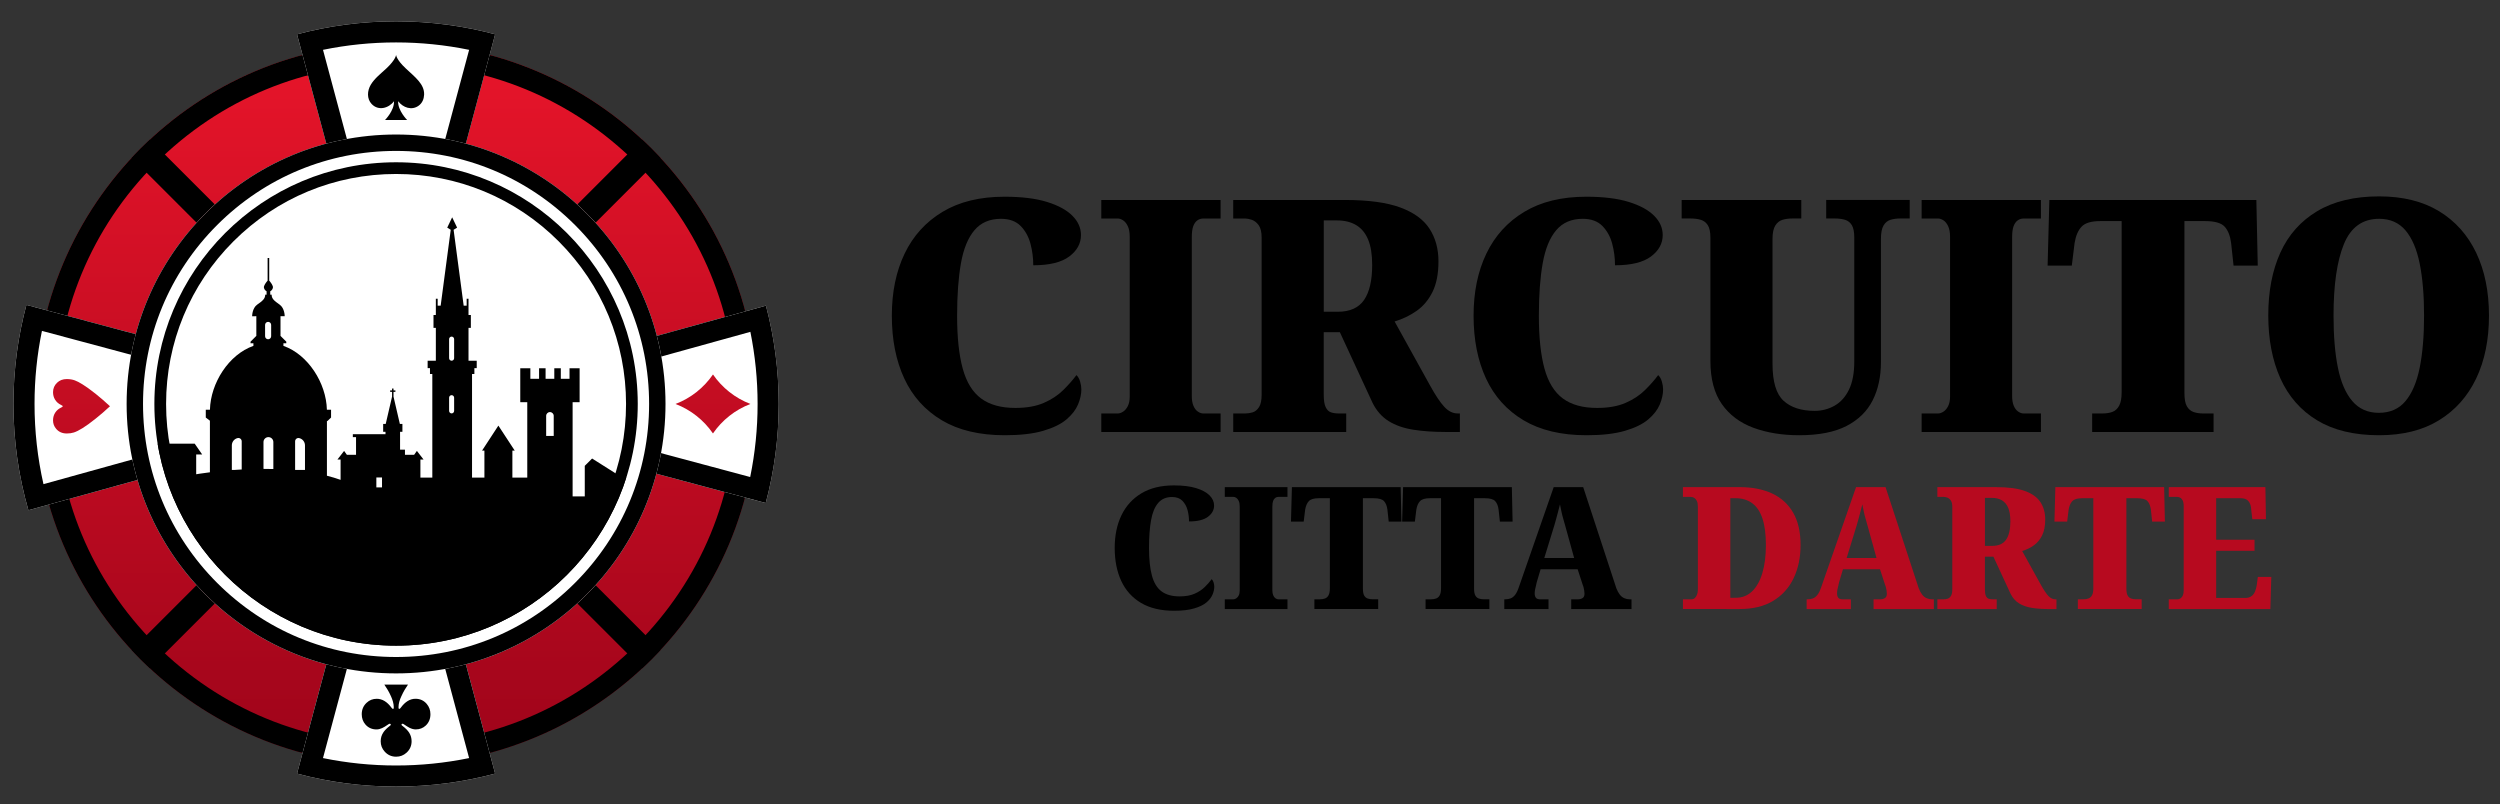 <?xml version="1.0" encoding="UTF-8"?>
<svg xmlns="http://www.w3.org/2000/svg" xmlns:xlink="http://www.w3.org/1999/xlink" version="1.1" id="Layer_2" x="0px" y="0px" viewBox="0 0 1342.96 432" style="enable-background:new 0 0 1342.96 432;" xml:space="preserve">
<rect x="0" y="0" width="1342.96" height="432" fill="#333333" stroke="none"/>
<style type="text/css">
	.st0{fill:url(#SVGID_1_);}
	.st1{fill:url(#SVGID_00000046338737649528105860000004935814798267772332_);}
	.st2{fill:url(#SVGID_00000049920682549104731560000006487761563403183241_);}
	.st3{fill:url(#SVGID_00000036931423308059176630000010028396998137042567_);}
	.st4{fill:url(#SVGID_00000090992236641258526200000003071979581254124691_);}
	.st5{fill:url(#SVGID_00000170986417490599770310000012145892496212958347_);}
	.st6{fill:url(#SVGID_00000010293036770914678040000005325211682822926773_);}
	.st7{fill:url(#SVGID_00000098927970096321556290000015297814902126651274_);}
	.st8{fill:#FFFFFF;}
	.st9{fill:url(#SVGID_00000039816957714352517540000007379714699791253666_);}
	.st10{fill:url(#SVGID_00000023978294214962086540000017774272727394410426_);}
	.st11{clip-path:url(#SVGID_00000132781289173864678910000006187468325392564661_);}
	.st12{fill:#B70A1F;}
</style>
<g>
	<g>
		<g>
			<linearGradient id="SVGID_1_" gradientUnits="userSpaceOnUse" x1="125.419" y1="24.348" x2="125.419" y2="409.508">
				<stop offset="0" style="stop-color:#E8152A"></stop>
				<stop offset="1" style="stop-color:#9E041A"></stop>
			</linearGradient>
			<path class="st0" d="M110.41,319.35l-34.86,34.86c23.73,23.73,53.58,41.33,86.98,50.26l12.76-47.63     C150.38,350.18,128.11,337.05,110.41,319.35z"></path>
			
				<linearGradient id="SVGID_00000161633965447772269740000009143448107608821934_" gradientUnits="userSpaceOnUse" x1="68.364" y1="24.348" x2="68.364" y2="409.508">
				<stop offset="0" style="stop-color:#E8152A"></stop>
				<stop offset="1" style="stop-color:#9E041A"></stop>
			</linearGradient>
			<path style="fill:url(#SVGID_00000161633965447772269740000009143448107608821934_);" d="M73.85,257.77l-47.53,13.18     c9.21,31.9,26.38,60.42,49.23,83.27l34.86-34.86C93.5,302.43,80.76,281.35,73.85,257.77z"></path>
			
				<linearGradient id="SVGID_00000088832793669405762160000016831250797544723841_" gradientUnits="userSpaceOnUse" x1="300.099" y1="24.348" x2="300.099" y2="409.508">
				<stop offset="0" style="stop-color:#E8152A"></stop>
				<stop offset="1" style="stop-color:#9E041A"></stop>
			</linearGradient>
			<path style="fill:url(#SVGID_00000088832793669405762160000016831250797544723841_);" d="M250.23,356.83l12.76,47.63     c33.4-8.93,63.25-26.53,86.98-50.26l-34.86-34.86C297.41,337.05,275.14,350.18,250.23,356.83z"></path>
			
				<linearGradient id="SVGID_00000179616879725528929310000002605816047722808707_" gradientUnits="userSpaceOnUse" x1="357.667" y1="24.348" x2="357.667" y2="409.508">
				<stop offset="0" style="stop-color:#E8152A"></stop>
				<stop offset="1" style="stop-color:#9E041A"></stop>
			</linearGradient>
			<path style="fill:url(#SVGID_00000179616879725528929310000002605816047722808707_);" d="M352.59,254.47     c-6.66,24.91-19.79,47.18-37.49,64.88l34.86,34.86c23.73-23.73,41.33-53.58,50.26-86.98L352.59,254.47z"></path>
			
				<linearGradient id="SVGID_00000166676411846780463330000017008668108933824937_" gradientUnits="userSpaceOnUse" x1="357.734" y1="24.348" x2="357.734" y2="409.508">
				<stop offset="0" style="stop-color:#E8152A"></stop>
				<stop offset="1" style="stop-color:#9E041A"></stop>
			</linearGradient>
			<path style="fill:url(#SVGID_00000166676411846780463330000017008668108933824937_);" d="M352.84,180.43l47.52-13.17     c-8.88-33.6-26.54-63.62-50.39-87.47l-34.86,34.86C333.02,132.57,346.26,155.16,352.84,180.43z"></path>
			
				<linearGradient id="SVGID_00000109708332946681397730000013285477355058426758_" gradientUnits="userSpaceOnUse" x1="300.099" y1="24.348" x2="300.099" y2="409.508">
				<stop offset="0" style="stop-color:#E8152A"></stop>
				<stop offset="1" style="stop-color:#9E041A"></stop>
			</linearGradient>
			<path style="fill:url(#SVGID_00000109708332946681397730000013285477355058426758_);" d="M315.11,114.65l34.86-34.86     c-23.73-23.73-53.58-41.33-86.98-50.26l-12.76,47.63C275.14,83.82,297.41,96.95,315.11,114.65z"></path>
			
				<linearGradient id="SVGID_00000093144658897452696200000010053893073996439215_" gradientUnits="userSpaceOnUse" x1="67.851" y1="24.348" x2="67.851" y2="409.508">
				<stop offset="0" style="stop-color:#E8152A"></stop>
				<stop offset="1" style="stop-color:#9E041A"></stop>
			</linearGradient>
			<path style="fill:url(#SVGID_00000093144658897452696200000010053893073996439215_);" d="M110.41,114.65L75.55,79.79     c-23.73,23.73-41.33,53.58-50.26,86.98l47.63,12.76C79.58,154.62,92.71,132.35,110.41,114.65z"></path>
			
				<linearGradient id="SVGID_00000010302821195874780510000002575263064799208077_" gradientUnits="userSpaceOnUse" x1="125.419" y1="24.348" x2="125.419" y2="409.508">
				<stop offset="0" style="stop-color:#E8152A"></stop>
				<stop offset="1" style="stop-color:#9E041A"></stop>
			</linearGradient>
			<path style="fill:url(#SVGID_00000010302821195874780510000002575263064799208077_);" d="M175.29,77.17l-12.76-47.63     c-33.4,8.93-63.25,26.53-86.98,50.26l34.86,34.86C128.11,96.95,150.38,83.82,175.29,77.17z"></path>
		</g>
		<g>
			<path d="M212.76,34.28c48.81,0,94.69,19.01,129.2,53.52c34.51,34.51,53.52,80.4,53.52,129.2s-19.01,94.69-53.52,129.2     c-34.51,34.51-80.4,53.52-129.2,53.52s-94.69-19.01-129.2-53.52c-34.51-34.51-53.52-80.4-53.52-129.2s19.01-94.69,53.52-129.2     C118.07,53.29,163.95,34.28,212.76,34.28 M212.76,22.95C105.59,22.95,18.71,109.83,18.71,217s86.88,194.05,194.05,194.05     S406.81,324.17,406.81,217S319.93,22.95,212.76,22.95L212.76,22.95z"></path>
			<path d="M319.89,119.66l34.88-34.88c-3.15-3.38-6.41-6.64-9.79-9.79l-34.88,34.88C313.51,112.98,316.78,116.25,319.89,119.66z"></path>
			<path d="M105.63,119.66c3.11-3.42,6.37-6.68,9.79-9.79L80.54,74.99c-3.38,3.15-6.64,6.41-9.79,9.79L105.63,119.66z"></path>
			<path d="M319.89,314.34c-3.11,3.42-6.37,6.68-9.79,9.79l34.88,34.88c3.38-3.15,6.64-6.41,9.79-9.79L319.89,314.34z"></path>
			<path d="M105.63,314.34l-34.88,34.88c3.15,3.38,6.41,6.64,9.79,9.79l34.88-34.88C112.01,321.02,108.74,317.75,105.63,314.34z"></path>
		</g>
		<g>
			<g>
				<path class="st8" d="M250.23,227.04l161.1,43.17c4.54-16.97,6.97-34.8,6.97-53.21c0-18.26-2.39-35.96-6.86-52.81l-161.21,44.69      v-46.82h-22.75l38.49-143.63c-16.97-4.54-34.8-6.97-53.21-6.97c-18.4,0-36.23,2.43-53.21,6.97l38.49,143.63h-14.42v47.13      l-169.43-45.4C9.65,180.77,7.22,198.6,7.22,217c0,19.81,2.81,38.96,8.04,57.08l168.36-46.73v18.63H205l-45.44,169.59      c16.97,4.54,34.8,6.97,53.21,6.97c18.4,0,36.23-2.43,53.21-6.97l-45.44-169.59h29.7V227.04z"></path>
				<path d="M212.76,22.79c13.22,0,26.37,1.34,39.25,3.98l-35.47,132.36l-3.78,14.11l-3.78-14.11L173.51,26.77      C186.39,24.12,199.54,22.79,212.76,22.79 M238.9,173.39v35.49v3.4v14.76v7.61h-18.38h-14.76H205h-10.05v-7.3v-14.9v-3.26v-35.81      h3.09h14.76h14.68H238.9 M22.53,177.75l151.33,40.55L23.35,260.08c-3.19-14.08-4.8-28.52-4.8-43.08      C18.55,203.78,19.88,190.63,22.53,177.75 M403.09,178.26c2.57,12.71,3.88,25.7,3.88,38.74c0,13.22-1.34,26.37-3.98,39.25      l-143.01-38.32L403.09,178.26 M212.76,260.77L252,407.23c-12.87,2.64-26.03,3.98-39.25,3.98c-13.22,0-26.37-1.34-39.25-3.98      L212.76,260.77 M212.76,11.46c-18.4,0-36.23,2.43-53.21,6.97l38.49,143.63h-14.42v47.13l-169.43-45.4      C9.65,180.77,7.22,198.6,7.22,217c0,19.81,2.81,38.96,8.04,57.08l168.36-46.73v18.63H205l-45.44,169.59      c16.97,4.54,34.8,6.97,53.21,6.97c18.4,0,36.23-2.43,53.21-6.97l-45.44-169.59h29.7v-18.94l161.1,43.17      c4.54-16.97,6.97-34.8,6.97-53.21c0-18.26-2.39-35.96-6.86-52.81l-161.21,44.69v-46.82h-22.75l38.49-143.63      C248.99,13.89,231.16,11.46,212.76,11.46L212.76,11.46z"></path>
			</g>
			<path d="M217.92,36.71c-5.05-4.74-5.14-7.18-5.14-7.18h-0.03c0,0-0.09,2.43-5.14,7.18c-2.93,2.75-6.37,5.34-8.46,8.85     c-1.88,3.16-2.18,7.48,0.5,10.31c3.61,3.82,9.12,2.32,12-1.49c0.25,4.98-4.83,10.1-4.83,10.1h11.9c0,0-5.13-5.18-4.83-10.1     c2.6,3.43,7.3,5.13,11.05,2.36c1.9-1.4,2.79-3.54,2.89-5.85C228.07,45.21,222.98,41.46,217.92,36.71z"></path>
			<path d="M214.07,379.96c0,0.57,0.12,0.85,0.37,0.85c0.29,0,0.58-0.21,0.85-0.64c2.34-3.2,4.98-4.8,7.92-4.8     c2.43,0,4.42,0.91,5.99,2.72c1.34,1.57,2.02,3.42,2.02,5.57c0,2.48-0.84,4.51-2.51,6.09c-1.48,1.39-3.28,2.08-5.4,2.08     c-1.05,0-2.18-0.3-3.37-0.89c-0.72-0.37-1.74-1.01-3.06-1.91c-0.25-0.17-0.47-0.25-0.67-0.25c-0.35,0-0.52,0.16-0.52,0.48     c0,0.26,0.15,0.47,0.44,0.62c1.73,1.3,2.99,2.59,3.76,3.87c0.8,1.33,1.21,2.81,1.21,4.45c0,2.44-0.91,4.49-2.74,6.15     c-1.58,1.43-3.44,2.14-5.57,2.14c-2.45,0-4.5-0.91-6.15-2.74c-1.43-1.58-2.14-3.43-2.14-5.55c0-1.84,0.52-3.5,1.56-4.97     c0.75-1.07,1.88-2.18,3.41-3.35c0.29-0.15,0.44-0.36,0.44-0.62c0-0.32-0.17-0.48-0.52-0.48c-0.19,0-0.42,0.08-0.67,0.25     c-1.5,1.04-2.65,1.74-3.47,2.1c-1.03,0.47-2.02,0.71-2.97,0.71c-2.45,0-4.45-0.89-5.99-2.66c-1.32-1.52-1.97-3.36-1.97-5.51     c0-2.48,0.87-4.53,2.62-6.15c1.51-1.43,3.32-2.14,5.43-2.14c2.95,0,5.6,1.6,7.94,4.8c0.28,0.43,0.56,0.64,0.85,0.64     c0.25,0,0.37-0.28,0.37-0.85c0-2.09-0.71-4.13-1.46-5.84c-1.2-2.72-2.33-4.44-3.62-6.38h12.72c-1.29,1.94-2.29,3.44-3.62,6.38     C214.76,375.81,214.07,377.86,214.07,379.96z"></path>
			
				<linearGradient id="SVGID_00000032622747286960287390000010568166784948307608_" gradientUnits="userSpaceOnUse" x1="382.99" y1="24.348" x2="382.99" y2="409.508">
				<stop offset="0" style="stop-color:#E8152A"></stop>
				<stop offset="1" style="stop-color:#9E041A"></stop>
			</linearGradient>
			<path style="fill:url(#SVGID_00000032622747286960287390000010568166784948307608_);" d="M382.99,232.84     c4.9-7.13,11.91-12.71,20.12-15.84l0.01,0c-8.21-3.13-15.22-8.71-20.12-15.84c-4.9,7.13-11.9,12.71-20.11,15.84l0,0l0.02,0.02     C371.09,220.14,378.09,225.72,382.99,232.84z"></path>
			
				<linearGradient id="SVGID_00000169550583474356110260000009879240485548211366_" gradientUnits="userSpaceOnUse" x1="43.79" y1="24.348" x2="43.79" y2="409.508">
				<stop offset="0" style="stop-color:#E8152A"></stop>
				<stop offset="1" style="stop-color:#9E041A"></stop>
			</linearGradient>
			<path style="fill:url(#SVGID_00000169550583474356110260000009879240485548211366_);" d="M59.08,218.23     c-2.63,2.45-5.2,4.67-7.71,6.66c-2.85,2.28-5.18,3.97-6.98,5.07c-1.9,1.18-3.47,1.96-4.71,2.36c-1.13,0.36-2.4,0.54-3.8,0.54     c-2.41,0-4.32-0.84-5.73-2.52c-1.11-1.31-1.66-2.82-1.66-4.53c0-1.67,0.44-3.12,1.32-4.37c0.75-1.07,1.77-1.91,3.07-2.53     c0.54-0.21,0.8-0.43,0.8-0.66c0-0.23-0.27-0.45-0.8-0.66c-1.49-0.71-2.61-1.71-3.37-3c-0.68-1.15-1.02-2.46-1.02-3.91     c0-2,0.72-3.69,2.16-5.07c1.37-1.32,3.11-1.98,5.23-1.98c1.59,0,3.03,0.24,4.32,0.71c1.12,0.4,2.52,1.13,4.19,2.18     c1.76,1.07,4.09,2.75,6.98,5.03C54.03,213.68,56.6,215.91,59.08,218.23z"></path>
		</g>
		<g>
			<g>
				<circle class="st8" cx="212.76" cy="217" r="144.74"></circle>
				<path d="M212.76,81.07c36.31,0,70.44,14.14,96.12,39.81c25.67,25.67,39.81,59.81,39.81,96.12c0,36.31-14.14,70.44-39.81,96.12      c-25.67,25.67-59.81,39.81-96.12,39.81s-70.44-14.14-96.12-39.81C90.97,287.44,76.83,253.31,76.83,217      c0-36.31,14.14-70.44,39.81-96.12C142.32,95.21,176.45,81.07,212.76,81.07 M212.76,72.26c-79.94,0-144.74,64.8-144.74,144.74      s64.8,144.74,144.74,144.74S357.5,296.94,357.5,217S292.7,72.26,212.76,72.26L212.76,72.26z"></path>
			</g>
			<g>
				<circle class="st8" cx="212.76" cy="217" r="129.83"></circle>
				<path d="M212.76,93.46c33,0,64.02,12.85,87.35,36.18C323.45,152.98,336.3,184,336.3,217c0,33-12.85,64.02-36.18,87.35      c-23.33,23.33-54.36,36.18-87.35,36.18c-33,0-64.02-12.85-87.35-36.18C102.07,281.02,89.22,250,89.22,217      c0-33,12.85-64.02,36.18-87.35S179.76,93.46,212.76,93.46 M212.76,87.17c-71.7,0-129.83,58.13-129.83,129.83      s58.13,129.83,129.83,129.83c71.7,0,129.83-58.13,129.83-129.83S284.46,87.17,212.76,87.17L212.76,87.17z"></path>
			</g>
			<g>
				<defs>
					<circle id="SVGID_00000036970152838019231870000004342854547475455392_" cx="212.76" cy="217" r="129.83"></circle>
				</defs>
				<clipPath id="SVGID_00000024720244197441903370000008246144509093939630_">
					<use xlink:href="#SVGID_00000036970152838019231870000004342854547475455392_" style="overflow:visible;"></use>
				</clipPath>
				<path style="clip-path:url(#SVGID_00000024720244197441903370000008246144509093939630_);" d="M334.16,256.48l-16.09-10.18      l-3.94,3.94v16.42h-6.53v-50.6h3.76v-18.22h-5.42v5.66h-4.68v-5.66h-3.5v5.66h-4.68v-5.66h-3.5v5.66h-4.68v-5.66h-5.42v18.22      h3.76v40.51h-8v-14.53h1.26l-8.78-13.41l-8.76,13.41h1.26v14.53h-6.65V200.9h1.26v-3.15h1.26v-3.98h-4.41v-17.65h1.26v-6.9      h-1.26v-4.43v-0.6v-3.71h-0.99v3.71h-1.61l-5.41-40.75l1.88-1.16l-2.65-5.55l-2.65,5.55l1.88,1.16l-5.41,40.75h-1.61v-3.71      h-0.98v3.71v0.6v4.43h-1.26v6.9h1.26v17.65h-4.41v3.98h1.26v3.15h1.26v55.67h-6.4v-9.73h1.68l-3.57-4.62l-1.48,2.09h-4.93v-2.77      h-2.63v-8.31v-1.26h1.26v-4.24h-1.37l-3.41-14.67v-2.56h1.02v-0.78h-1.02v-1.02h-0.78v1.02h-1.02v0.78h1.02v2.56l-3.41,14.67      h-1.37v4.24h1.26v1.26h-17.55v1.58h1.72v9.5h-4.93l-1.48-2.09l-3.57,4.62h1.68v10.93c-2.37-0.85-4.83-1.58-7.34-2.22v-29.36      h0.25l1.97-1.89v-4.21h-2.24c-0.35-14.35-10.14-29.67-23.35-34.29v-1.4h1.54v-0.86l-3.11-3.11v-10.56l2.25-0.02      c0,0,0.06-4.29-2.77-6.26s-4.25-3.14-4.25-5.29h-0.74v-1.85c0,0,1.05-0.37,1.42-1.85c0.28-1.11-1.21-2.97-1.97-3.84v-12.17      h-0.86v12.17c-0.76,0.87-2.25,2.73-1.97,3.84c0.37,1.48,1.42,1.85,1.42,1.85v1.85h-0.74c0,2.15-1.42,3.32-4.25,5.29      s-2.77,6.3-2.77,6.3l2.25-0.02v10.56l-3.11,3.11v0.86h1.54v1.4c-13.21,4.62-23.01,19.94-23.35,34.29h-2.24v4.21l2.22,1.7v27.71      c-4.62,0.58-7.37,1.06-7.37,1.06v-10.65h3.2l-4-5.79H74.04v128.05h131.5h9.36h19.95h61.56h59.25V256.48H334.16z M129.84,252.2      c-1.34,0.07-2.64,0.15-3.91,0.24h-1.39v-13.2c0-1.86,1.28-3.48,3.09-3.91c1.13-0.27,2.21,0.59,2.21,1.74V252.2z M142.4,174.53      c0-0.9,0.73-1.63,1.63-1.63c0.9,0,1.63,0.73,1.63,1.63v6.09c0,0.9-0.73,1.63-1.63,1.63c-0.9,0-1.63-0.73-1.63-1.63V174.53z       M146.83,251.95c-1.79-0.05-3.55-0.07-5.29-0.07v-14.42c0-1.46,1.19-2.65,2.65-2.65h0c1.46,0,2.65,1.19,2.65,2.65V251.95z       M163.82,252.44h-5.29v-15.36c0-1.16,1.08-2.01,2.21-1.74c1.81,0.43,3.09,2.05,3.09,3.91V252.44z M205.21,261.82h-3.04v-5.34      h3.04V261.82z M243.95,220.73c0,0.75-0.61,1.35-1.35,1.35s-1.35-0.61-1.35-1.35v-7.11c0-0.75,0.61-1.35,1.35-1.35      s1.35,0.61,1.35,1.35V220.73z M243.95,192.42c0,0.75-0.61,1.35-1.35,1.35s-1.35-0.61-1.35-1.35v-10.26      c0-0.75,0.61-1.35,1.35-1.35s1.35,0.61,1.35,1.35V192.42z M297.45,234.16h-4.06v-10.77c0-1.12,0.91-2.03,2.03-2.03      c1.12,0,2.03,0.91,2.03,2.03V234.16z"></path>
			</g>
		</g>
	</g>
	<g>
		<g>
			<path d="M539.77,233.8c-13.57,0-24.85-2.68-33.83-8.03c-8.98-5.35-15.71-12.83-20.17-22.43c-4.46-9.6-6.69-20.86-6.69-33.78     c0-12.68,2.29-23.8,6.88-33.34c4.58-9.54,11.37-17.02,20.36-22.43c8.98-5.41,20.07-8.12,33.27-8.12c9.17,0,16.77,0.93,22.81,2.79     c6.03,1.86,10.58,4.34,13.66,7.42c3.08,3.08,4.62,6.55,4.62,10.39c0,4.54-2.11,8.38-6.31,11.52c-4.21,3.14-10.65,4.71-19.32,4.71     c0-3.96-0.5-7.83-1.51-11.61c-1.01-3.78-2.77-6.95-5.28-9.51c-2.52-2.56-6.03-3.84-10.56-3.84c-6.03,0-10.78,2.04-14.23,6.11     c-3.46,4.07-5.88,9.98-7.26,17.72c-1.38,7.74-2.07,17.14-2.07,28.19c0,11.64,1,21.12,3.02,28.45c2.01,7.33,5.31,12.69,9.9,16.06     c4.59,3.38,10.71,5.06,18.38,5.06c6.03,0,11.12-0.9,15.27-2.71c4.15-1.8,7.63-4.1,10.46-6.9c2.83-2.79,5.18-5.47,7.07-8.03     c0.88,0.82,1.54,1.98,1.98,3.49c0.44,1.51,0.66,2.91,0.66,4.19c0,2.56-0.6,5.27-1.79,8.12c-1.2,2.85-3.27,5.53-6.22,8.03     c-2.95,2.5-7.13,4.54-12.53,6.11C554.91,233.02,548.07,233.8,539.77,233.8z"></path>
			<path d="M591.6,232.06v-9.95h8.86c0.88,0,1.82-0.32,2.83-0.96c1-0.64,1.85-1.63,2.54-2.97c0.69-1.34,1.04-3.05,1.04-5.15v-85.88     c0-2.33-0.35-4.22-1.04-5.67c-0.69-1.45-1.54-2.5-2.54-3.14c-1.01-0.64-1.95-0.96-2.83-0.96h-8.86v-9.95h64.08v9.95h-9.24     c-1.26,0-2.36,0.35-3.3,1.05s-1.67,1.75-2.17,3.14c-0.5,1.4-0.75,3.32-0.75,5.76v85.54c0,1.98,0.28,3.67,0.85,5.06     s1.35,2.44,2.36,3.14c1,0.7,2.01,1.05,3.02,1.05h9.24v9.95H591.6z"></path>
			<path d="M662.47,232.06v-9.95h6.41c1.38,0,2.73-0.2,4.05-0.61c1.32-0.41,2.45-1.34,3.39-2.79c0.94-1.45,1.41-3.69,1.41-6.72     v-84.31c0-3.02-0.54-5.26-1.6-6.72c-1.07-1.45-2.29-2.41-3.68-2.88c-1.38-0.46-2.58-0.7-3.58-0.7h-6.41v-9.95h60.12     c12.44,0,22.3,1.34,29.59,4.01c7.29,2.68,12.53,6.49,15.74,11.43c3.21,4.95,4.81,10.8,4.81,17.54c0,6.63-1.07,12.1-3.2,16.41     c-2.14,4.31-5,7.71-8.58,10.21c-3.58,2.5-7.51,4.39-11.78,5.67l19.04,34.39c2.89,5.24,5.43,9.05,7.63,11.43     c2.2,2.39,4.62,3.58,7.26,3.58h1.13v9.95h-7.73c-6.41,0-12.19-0.41-17.34-1.22c-5.15-0.81-9.55-2.36-13.19-4.62     c-3.65-2.27-6.54-5.56-8.67-9.86l-17.53-37.88h-8.67v33.52c0,3.03,0.34,5.27,1.04,6.72c0.69,1.46,1.63,2.39,2.83,2.79     c1.19,0.41,2.61,0.61,4.24,0.61h3.96v9.95H662.47z M718.64,167.47c6.53,0,11.24-2.12,14.14-6.37c2.89-4.25,4.33-10.5,4.33-18.77     c0-5.59-0.72-10.12-2.17-13.62c-1.45-3.49-3.58-6.08-6.41-7.77c-2.83-1.69-6.25-2.53-10.27-2.53h-7.16v49.05H718.64z"></path>
			<path d="M852.27,233.8c-13.57,0-24.85-2.68-33.83-8.03c-8.99-5.35-15.71-12.83-20.17-22.43c-4.46-9.6-6.69-20.86-6.69-33.78     c0-12.68,2.29-23.8,6.88-33.34c4.58-9.54,11.37-17.02,20.36-22.43c8.98-5.41,20.07-8.12,33.27-8.12c9.17,0,16.78,0.93,22.81,2.79     c6.03,1.86,10.58,4.34,13.66,7.42c3.08,3.08,4.62,6.55,4.62,10.39c0,4.54-2.11,8.38-6.31,11.52c-4.21,3.14-10.65,4.71-19.32,4.71     c0-3.96-0.5-7.83-1.51-11.61c-1.01-3.78-2.76-6.95-5.28-9.51c-2.51-2.56-6.03-3.84-10.55-3.84c-6.03,0-10.78,2.04-14.23,6.11     c-3.46,4.07-5.88,9.98-7.26,17.72c-1.38,7.74-2.07,17.14-2.07,28.19c0,11.64,1,21.12,3.02,28.45c2.01,7.33,5.31,12.69,9.9,16.06     c4.58,3.38,10.71,5.06,18.38,5.06c6.03,0,11.12-0.9,15.27-2.71c4.15-1.8,7.63-4.1,10.46-6.9s5.18-5.47,7.07-8.03     c0.88,0.82,1.54,1.98,1.98,3.49c0.44,1.51,0.66,2.91,0.66,4.19c0,2.56-0.6,5.27-1.79,8.12c-1.2,2.85-3.27,5.53-6.22,8.03     c-2.95,2.5-7.13,4.54-12.53,6.11C867.41,233.02,860.56,233.8,852.27,233.8z"></path>
			<path d="M966.49,233.8c-9.17,0-17.37-1.34-24.6-4.01c-7.23-2.68-12.88-6.92-16.96-12.74c-4.08-5.82-6.13-13.56-6.13-23.22v-66.16     c0-3.02-0.47-5.26-1.41-6.72c-0.94-1.45-2.2-2.41-3.77-2.88c-1.57-0.46-3.36-0.7-5.37-0.7h-4.9v-9.95h64.27v9.95h-4.9     c-1.88,0-3.61,0.23-5.18,0.7c-1.57,0.47-2.86,1.48-3.86,3.05c-1.01,1.57-1.51,3.99-1.51,7.24v67.03c0,9.66,1.98,16.29,5.94,19.9     c3.96,3.61,9.52,5.41,16.68,5.41c3.89,0,7.47-0.93,10.74-2.79c3.27-1.86,5.84-4.74,7.73-8.64c1.88-3.9,2.83-8.93,2.83-15.1     v-66.51c0-3.02-0.44-5.26-1.32-6.72c-0.88-1.45-2.11-2.41-3.68-2.88c-1.57-0.46-3.36-0.7-5.37-0.7H981v-9.95h44.86v9.95h-4.9     c-2.01,0-3.8,0.23-5.37,0.7c-1.57,0.47-2.83,1.48-3.77,3.05c-0.94,1.57-1.41,3.99-1.41,7.24v66.16c0,7.8-1.48,14.64-4.43,20.51     c-2.95,5.88-7.63,10.47-14.04,13.79S977.04,233.8,966.49,233.8z"></path>
			<path d="M1032.27,232.06v-9.95h8.86c0.88,0,1.82-0.32,2.83-0.96c1-0.64,1.85-1.63,2.54-2.97c0.69-1.34,1.04-3.05,1.04-5.15     v-85.88c0-2.33-0.35-4.22-1.04-5.67c-0.69-1.45-1.54-2.5-2.54-3.14c-1.01-0.64-1.95-0.96-2.83-0.96h-8.86v-9.95h64.08v9.95h-9.24     c-1.26,0-2.36,0.35-3.3,1.05s-1.67,1.75-2.17,3.14c-0.5,1.4-0.75,3.32-0.75,5.76v85.54c0,1.98,0.28,3.67,0.85,5.06     s1.35,2.44,2.36,3.14c1,0.7,2.01,1.05,3.02,1.05h9.24v9.95H1032.27z"></path>
			<path d="M1123.87,232.06v-9.95h5.47c2.13,0,3.96-0.29,5.47-0.87c1.51-0.58,2.7-1.69,3.58-3.32c0.88-1.63,1.32-4.01,1.32-7.16     v-91.99h-11.5c-4.78,0-8.11,0.99-9.99,2.97c-1.88,1.98-3.14,4.89-3.77,8.73l-1.51,12.22h-13l0.94-35.26h111.2l0.75,35.26h-13     l-1.32-12.22c-0.5-3.84-1.67-6.75-3.49-8.73c-1.82-1.98-5.31-2.97-10.46-2.97h-11.12v92.34c0,3.26,0.44,5.65,1.32,7.16     c0.88,1.51,2.07,2.53,3.58,3.06c1.51,0.52,3.27,0.79,5.28,0.79h5.47v9.95H1123.87z"></path>
			<path d="M1278.04,233.8c-13.45,0-24.57-2.68-33.36-8.03c-8.8-5.35-15.36-12.86-19.7-22.52c-4.33-9.66-6.5-20.95-6.5-33.87     c0-12.92,2.17-24.15,6.5-33.69c4.33-9.54,10.93-16.96,19.79-22.26c8.86-5.29,19.95-7.94,33.27-7.94c12.69,0,23.4,2.65,32.14,7.94     c8.73,5.3,15.39,12.74,19.98,22.34c4.58,9.6,6.88,20.86,6.88,33.78s-2.29,24.18-6.88,33.78c-4.59,9.6-11.25,17.08-19.98,22.43     C1301.45,231.13,1290.74,233.8,1278.04,233.8z M1277.86,221.76c6.03,0,10.81-2.09,14.32-6.28c3.52-4.19,6.06-10.15,7.63-17.89     c1.57-7.74,2.36-17.08,2.36-28.02c0-10.94-0.79-20.28-2.36-28.02c-1.57-7.74-4.12-13.67-7.63-17.81     c-3.52-4.13-8.23-6.2-14.14-6.2c-8.92,0-15.24,4.54-18.94,13.62c-3.71,9.08-5.56,21.88-5.56,38.4c0,10.94,0.78,20.28,2.36,28.02     c1.57,7.74,4.15,13.7,7.73,17.89C1267.21,219.66,1271.95,221.76,1277.86,221.76z"></path>
		</g>
		<g>
			<path d="M630.7,328.09c-7.13,0-13.06-1.41-17.78-4.22c-4.72-2.81-8.25-6.74-10.6-11.79c-2.34-5.04-3.52-10.96-3.52-17.75     c0-6.66,1.2-12.5,3.62-17.52c2.41-5.01,5.97-8.94,10.7-11.79c4.72-2.84,10.55-4.27,17.48-4.27c4.82,0,8.81,0.49,11.98,1.47     c3.17,0.98,5.56,2.28,7.18,3.9c1.62,1.62,2.43,3.44,2.43,5.46c0,2.38-1.11,4.4-3.32,6.05c-2.21,1.65-5.6,2.48-10.15,2.48     c0-2.08-0.26-4.11-0.79-6.1c-0.53-1.99-1.45-3.65-2.77-5c-1.32-1.34-3.17-2.02-5.55-2.02c-3.17,0-5.66,1.07-7.48,3.21     c-1.82,2.14-3.09,5.24-3.81,9.31c-0.73,4.07-1.09,9-1.09,14.81c0,6.12,0.53,11.1,1.58,14.95c1.06,3.85,2.79,6.67,5.2,8.44     c2.41,1.77,5.63,2.66,9.66,2.66c3.17,0,5.84-0.47,8.02-1.42s4.01-2.16,5.5-3.62c1.49-1.47,2.72-2.87,3.71-4.22     c0.46,0.43,0.81,1.04,1.04,1.83c0.23,0.8,0.35,1.53,0.35,2.2c0,1.35-0.31,2.77-0.94,4.26c-0.63,1.5-1.72,2.91-3.27,4.22     c-1.55,1.32-3.75,2.38-6.59,3.21C638.66,327.68,635.06,328.09,630.7,328.09z"></path>
			<path d="M657.94,327.17v-5.23h4.65c0.46,0,0.96-0.17,1.49-0.5c0.53-0.34,0.97-0.86,1.34-1.56c0.36-0.7,0.54-1.61,0.54-2.71     v-45.13c0-1.22-0.18-2.22-0.54-2.98c-0.36-0.76-0.81-1.31-1.34-1.65c-0.53-0.34-1.02-0.5-1.49-0.5h-4.65v-5.23h33.67v5.23h-4.85     c-0.66,0-1.24,0.18-1.73,0.55c-0.5,0.37-0.88,0.92-1.14,1.65c-0.26,0.73-0.4,1.74-0.4,3.03v44.95c0,1.04,0.15,1.93,0.45,2.66     c0.3,0.73,0.71,1.28,1.24,1.65c0.53,0.37,1.06,0.55,1.58,0.55h4.85v5.23H657.94z"></path>
			<path d="M706.07,327.17v-5.23h2.87c1.12,0,2.08-0.15,2.87-0.46c0.79-0.31,1.42-0.89,1.88-1.74c0.46-0.86,0.69-2.11,0.69-3.76     v-48.34h-6.04c-2.51,0-4.26,0.52-5.25,1.56c-0.99,1.04-1.65,2.57-1.98,4.59l-0.79,6.42h-6.83l0.5-18.53h58.43l0.4,18.53h-6.83     l-0.69-6.42c-0.26-2.02-0.88-3.55-1.83-4.59c-0.96-1.04-2.79-1.56-5.5-1.56h-5.84v48.52c0,1.71,0.23,2.97,0.69,3.76     c0.46,0.79,1.09,1.33,1.88,1.6c0.79,0.28,1.72,0.41,2.77,0.41h2.87v5.23H706.07z"></path>
			<path d="M765.79,327.17v-5.23h2.87c1.12,0,2.08-0.15,2.87-0.46c0.79-0.31,1.42-0.89,1.88-1.74c0.46-0.86,0.69-2.11,0.69-3.76     v-48.34h-6.04c-2.51,0-4.26,0.52-5.25,1.56c-0.99,1.04-1.65,2.57-1.98,4.59l-0.79,6.42h-6.83l0.5-18.53h58.43l0.4,18.53h-6.83     l-0.69-6.42c-0.26-2.02-0.88-3.55-1.83-4.59c-0.96-1.04-2.79-1.56-5.5-1.56h-5.84v48.52c0,1.71,0.23,2.97,0.69,3.76     c0.46,0.79,1.09,1.33,1.88,1.6c0.79,0.28,1.72,0.41,2.77,0.41h2.87v5.23H765.79z"></path>
			<path d="M808.08,327.17v-5.23h0.59c0.99,0,1.93-0.17,2.82-0.5c0.89-0.34,1.7-0.98,2.43-1.93c0.73-0.95,1.39-2.31,1.98-4.08     l18.72-53.75h15.85l17.83,54.39c0.53,1.35,1.14,2.46,1.83,3.35c0.69,0.89,1.5,1.53,2.43,1.93c0.92,0.4,1.91,0.6,2.97,0.6h0.89     v5.23h-32.39v-5.23h3.57c0.92,0,1.75-0.21,2.48-0.64c0.73-0.43,1.09-1.22,1.09-2.38c0-0.55-0.05-1.12-0.15-1.7     c-0.1-0.58-0.21-1.15-0.35-1.7c-0.13-0.55-0.26-0.95-0.4-1.19l-2.77-8.53h-19.91l-2.08,6.97c-0.07,0.49-0.2,1.09-0.4,1.79     c-0.2,0.7-0.36,1.42-0.5,2.16c-0.13,0.73-0.2,1.41-0.2,2.02c0,0.98,0.21,1.76,0.64,2.34c0.43,0.58,1.27,0.87,2.53,0.87h4.26v5.23     H808.08z M829.57,299.75h16.04l-4.85-17.52c-0.33-1.22-0.68-2.45-1.04-3.67c-0.36-1.22-0.68-2.48-0.94-3.76     c-0.26-1.28-0.53-2.57-0.79-3.85c-0.33,1.28-0.66,2.57-0.99,3.85c-0.33,1.28-0.66,2.52-0.99,3.71c-0.33,1.19-0.66,2.37-0.99,3.53     L829.57,299.75z"></path>
			<path class="st12" d="M904.05,327.17v-5.23h4.65c0.66,0,1.24-0.23,1.73-0.69c0.5-0.46,0.89-1.07,1.19-1.83     c0.3-0.76,0.45-1.67,0.45-2.71v-44.58c0-1.28-0.18-2.29-0.54-3.03c-0.36-0.73-0.84-1.28-1.44-1.65     c-0.59-0.37-1.32-0.55-2.18-0.55h-3.86v-5.23h30.41c6.8,0,12.64,1.15,17.53,3.44c4.89,2.29,8.65,5.73,11.29,10.32     c2.64,4.59,3.96,10.37,3.96,17.34c0,6.67-1.24,12.6-3.71,17.79c-2.48,5.2-6.14,9.26-10.99,12.2c-4.85,2.93-10.88,4.4-18.07,4.4     H904.05z M932.37,321.12c3.5,0,6.45-1.16,8.86-3.49c2.41-2.32,4.24-5.61,5.5-9.86c1.25-4.25,1.88-9.25,1.88-15     c0-5.75-0.61-10.47-1.83-14.17c-1.22-3.7-3.05-6.45-5.5-8.26c-2.44-1.8-5.41-2.71-8.91-2.71h-2.87v53.48H932.37z"></path>
			<path class="st12" d="M970.5,327.17v-5.23h0.59c0.99,0,1.93-0.17,2.82-0.5c0.89-0.34,1.7-0.98,2.43-1.93     c0.73-0.95,1.39-2.31,1.98-4.08l18.72-53.75h15.85l17.83,54.39c0.53,1.35,1.14,2.46,1.83,3.35c0.69,0.89,1.5,1.53,2.43,1.93     c0.92,0.4,1.91,0.6,2.97,0.6h0.89v5.23h-32.39v-5.23h3.57c0.92,0,1.75-0.21,2.48-0.64c0.73-0.43,1.09-1.22,1.09-2.38     c0-0.55-0.05-1.12-0.15-1.7c-0.1-0.58-0.21-1.15-0.35-1.7c-0.13-0.55-0.26-0.95-0.4-1.19l-2.77-8.53h-19.91l-2.08,6.97     c-0.07,0.49-0.2,1.09-0.4,1.79c-0.2,0.7-0.36,1.42-0.5,2.16c-0.13,0.73-0.2,1.41-0.2,2.02c0,0.98,0.21,1.76,0.64,2.34     c0.43,0.58,1.27,0.87,2.53,0.87h4.26v5.23H970.5z M991.99,299.75h16.04l-4.85-17.52c-0.33-1.22-0.68-2.45-1.04-3.67     c-0.36-1.22-0.68-2.48-0.94-3.76c-0.26-1.28-0.53-2.57-0.79-3.85c-0.33,1.28-0.66,2.57-0.99,3.85c-0.33,1.28-0.66,2.52-0.99,3.71     c-0.33,1.19-0.66,2.37-0.99,3.53L991.99,299.75z"></path>
			<path class="st12" d="M1040.72,327.17v-5.23h3.37c0.73,0,1.44-0.11,2.13-0.32c0.69-0.21,1.29-0.7,1.78-1.47s0.74-1.94,0.74-3.53     v-44.3c0-1.59-0.28-2.77-0.84-3.53c-0.56-0.76-1.21-1.27-1.93-1.51c-0.73-0.24-1.35-0.37-1.88-0.37h-3.37v-5.23h31.59     c6.54,0,11.72,0.7,15.55,2.11c3.83,1.41,6.59,3.41,8.27,6.01c1.68,2.6,2.53,5.67,2.53,9.22c0,3.49-0.56,6.36-1.68,8.62     c-1.12,2.26-2.62,4.05-4.51,5.37c-1.88,1.32-3.95,2.31-6.19,2.98l10,18.07c1.52,2.75,2.86,4.76,4.01,6.01     c1.16,1.25,2.43,1.88,3.81,1.88h0.59v5.23h-4.06c-3.37,0-6.4-0.21-9.11-0.64c-2.71-0.43-5.02-1.24-6.93-2.43     c-1.92-1.19-3.43-2.92-4.56-5.18l-9.21-19.91h-4.56v17.61c0,1.59,0.18,2.77,0.54,3.53c0.36,0.76,0.86,1.25,1.49,1.47     c0.63,0.22,1.37,0.32,2.23,0.32h2.08v5.23H1040.72z M1070.23,293.23c3.43,0,5.91-1.12,7.43-3.35c1.52-2.23,2.28-5.52,2.28-9.86     c0-2.94-0.38-5.32-1.14-7.16c-0.76-1.83-1.88-3.19-3.37-4.08c-1.49-0.89-3.29-1.33-5.4-1.33h-3.76v25.77H1070.23z"></path>
			<path class="st12" d="M1116.19,327.17v-5.23h2.87c1.12,0,2.08-0.15,2.87-0.46c0.79-0.31,1.42-0.89,1.88-1.74     c0.46-0.86,0.69-2.11,0.69-3.76v-48.34h-6.04c-2.51,0-4.26,0.52-5.25,1.56c-0.99,1.04-1.65,2.57-1.98,4.59l-0.79,6.42h-6.83     l0.5-18.53h58.43l0.4,18.53h-6.83l-0.69-6.42c-0.26-2.02-0.88-3.55-1.83-4.59c-0.96-1.04-2.79-1.56-5.5-1.56h-5.84v48.52     c0,1.71,0.23,2.97,0.69,3.76c0.46,0.79,1.09,1.33,1.88,1.6c0.79,0.28,1.72,0.41,2.77,0.41h2.87v5.23H1116.19z"></path>
			<path class="st12" d="M1165.02,327.17v-5.23h4.46c0.79,0,1.45-0.2,1.98-0.6c0.53-0.4,0.92-0.95,1.19-1.65     c0.26-0.7,0.4-1.54,0.4-2.52v-45.04c0-1.53-0.2-2.66-0.59-3.39c-0.4-0.73-0.88-1.22-1.44-1.47c-0.56-0.24-1.14-0.37-1.73-0.37     h-4.26v-5.23h51.9l0.3,17.24h-7.33l-0.5-4.4c-0.07-1.65-0.31-2.97-0.74-3.94c-0.43-0.98-1.04-1.71-1.83-2.2     c-0.79-0.49-1.88-0.73-3.27-0.73h-13.07v22.29h20.6v5.96h-20.6v25.32h15.65c1.25,0,2.31-0.29,3.17-0.87     c0.86-0.58,1.52-1.39,1.98-2.43c0.46-1.04,0.79-2.23,0.99-3.58l0.59-4.4h7.23l-0.5,17.24H1165.02z"></path>
		</g>
	</g>
</g>
</svg>
